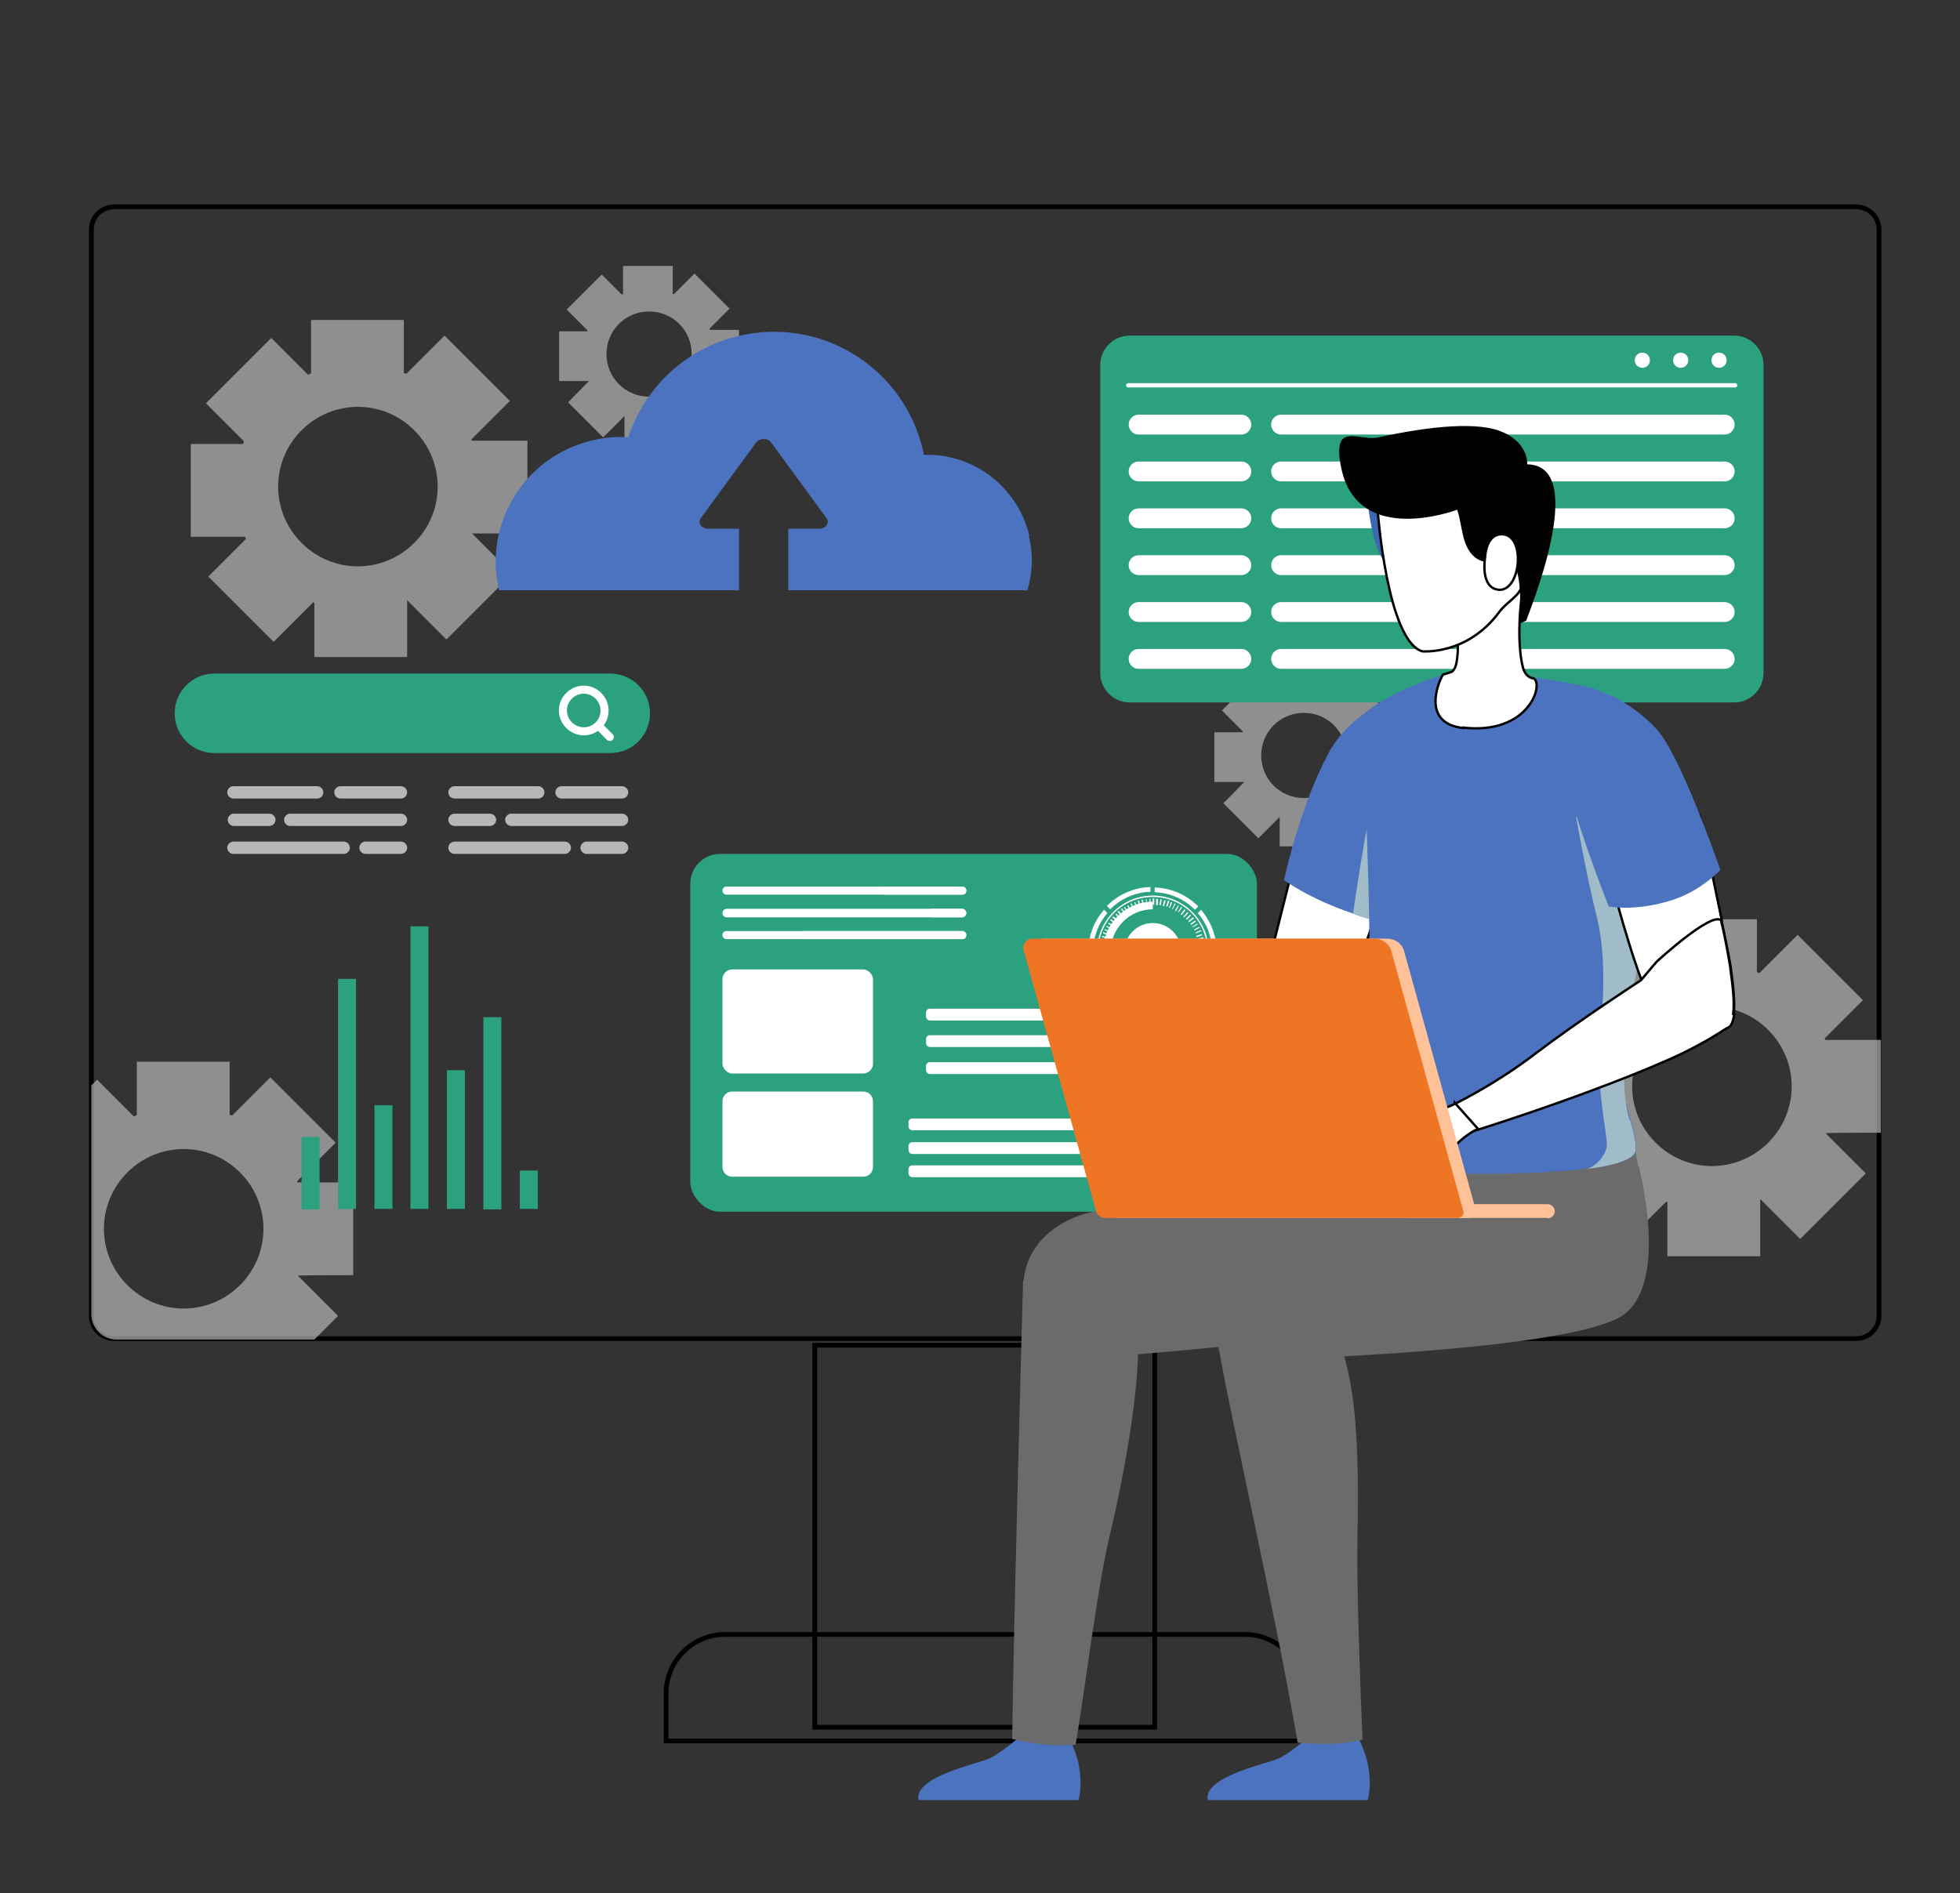 <?xml version="1.0" encoding="UTF-8"?>
<svg xmlns="http://www.w3.org/2000/svg" version="1.1" viewBox="0 0 414 400">
  <rect x="0" y="0" width="414" height="400" fill="#333333" stroke="none"/>
  <defs>
    <style>
      .cls-1 {
        fill: #ffc197;
      }

      .cls-2, .cls-3, .cls-4, .cls-5 {
        fill: none;
      }

      .cls-2, .cls-3, .cls-4, .cls-5, .cls-6 {
        stroke-miterlimit: 10;
      }

      .cls-2, .cls-6 {
        stroke: #000;
      }

      .cls-7 {
        fill: #4c73c0;
      }

      .cls-8, .cls-6, .cls-9 {
        fill: #fff;
      }

      .cls-3 {
        stroke-width: .9px;
      }

      .cls-3, .cls-4 {
        stroke-linecap: round;
      }

      .cls-3, .cls-4, .cls-5 {
        stroke: #fff;
      }

      .cls-4, .cls-5 {
        stroke-width: 1.7px;
      }

      .cls-10 {
        mix-blend-mode: screen;
        opacity: .7;
      }

      .cls-11, .cls-9 {
        isolation: isolate;
      }

      .cls-6 {
        stroke-width: .5px;
      }

      .cls-12 {
        fill: #2ba17f;
      }

      .cls-13 {
        fill: #3e67b1;
      }

      .cls-14 {
        fill: #ee7524;
      }

      .cls-15 {
        fill: #6b6b6b;
      }

      .cls-16 {
        fill: #9fbcc8;
      }

      .cls-17 {
        fill: #b7b7b7;
      }

      .cls-18 {
        fill: #e69290;
      }

      .cls-9 {
        mix-blend-mode: soft-light;
      }
    </style>
  </defs>
  <!-- Generator: Adobe Illustrator 28.7.1, SVG Export Plug-In . SVG Version: 1.2.0 Build 142)  -->
  <g class="cls-11">
    <g id="Layer_1">
      <rect class="cls-2" x="172.1" y="284.2" width="71.8" height="80.7"/>
      <path class="cls-2" d="M153.1,345.3h109.9c6.8,0,12.4,5.6,12.4,12.4v10.1h-134.7v-10.1c0-6.8,5.6-12.4,12.4-12.4h0Z"/>
      <path class="cls-2" d="M396.9,48.5v229.5c0,2.7-2.2,4.8-4.8,4.8H24.1c-2.7,0-4.8-2.2-4.8-4.8V48.5c0-2.7,2.2-4.8,4.8-4.8h368c2.7,0,4.8,2.2,4.8,4.8Z"/>
      <g>
        <g class="cls-10">
          <path class="cls-17" d="M94.4,135l13.8-13.8-8.5-8.5h0c0,0,11.7,0,11.7,0v-19.6h-11.8c0,0,0-.2,0-.3l8.1-8.1-13.8-13.8-8.1,8.1c0,0-.3-.2-.5-.2v-11.2h-19.6v11.3c-.2,0-.4.2-.6.3l-7.8-7.8-13.8,13.8,8,8c0,.2,0,.4-.2.6h-11v19.6h11.5c0,0,0,.3.2.4l-8,8,13.8,13.8,8.3-8.3h.3v11.5h19.6v-12h0l8.3,8.3h0ZM63.7,114.7c-6.6-6.6-6.6-17.2,0-23.8s17.2-6.6,23.8,0c6.6,6.6,6.6,17.2,0,23.8-6.6,6.6-17.2,6.6-23.8,0Z"/>
          <path class="cls-17" d="M132,94h10.5v-6.4h0l4.4,4.4,7.4-7.4-4.4-4.4h0c0,0,6.2,0,6.2,0v-10.5h-6.2v-.3l4.2-4.2-7.4-7.4-4.3,4.3c-.1,0-.2,0-.3,0v-5.9h-10.5v6c-.1,0-.2,0-.3,0l-4.2-4.2-7.4,7.4,4.4,4.4v.2h-6v10.5h6.3c0,0-4.4,4.5-4.4,4.5l7.4,7.4,4.5-4.5h0v6.3h.1ZM128.1,74.8c0-5,4-9,9-9s9,4,9,9-4,9-9,9-9-4-9-9Z"/>
        </g>
        <g class="cls-10">
          <path class="cls-17" d="M380.3,261.7l13.8-13.8-8.5-8.5h0c0-.1,11.7-.1,11.7-.1v-19.6h-11.8c0-.1,0-.2-.1-.3l8.1-8.1-13.8-13.8-8.1,8.1c-.1,0-.3-.2-.5-.2v-11.2h-19.6v11.3c-.2,0-.4.2-.6.3l-7.8-7.8-13.8,13.8,8,8c0,.2-.1.4-.2.6h-11v19.6h11.5c0,.1.1.3.2.4l-8,8,13.8,13.8,8.3-8.3h.3v11.5h19.6v-12h.1l8.3,8.3h.1ZM349.7,241.4c-6.6-6.6-6.6-17.2,0-23.8s17.2-6.6,23.8,0,6.6,17.2,0,23.8c-6.6,6.6-17.2,6.6-23.8,0Z"/>
          <path class="cls-17" d="M270.4,178.8h10.5v-6.4h0l4.4,4.4,7.4-7.4-4.4-4.4h0c0-.1,6.2-.1,6.2-.1v-10.5h-6.2v-.3l4.2-4.2-7.4-7.4-4.3,4.3c-.1,0-.2,0-.3-.1v-5.9h-10.5v6c-.1,0-.2.1-.3.1l-4.2-4.2-7.4,7.4,4.4,4.4v.2h-6v10.5h6.3c0,.1-4.4,4.5-4.4,4.5l7.4,7.4,4.5-4.5h0v6.3h0ZM266.4,159.6c0-5,4-9,9-9s9,4,9,9-4,9-9,9-9-4-9-9Z"/>
          <path class="cls-17" d="M62.8,249.5l8.1-8.1-13.8-13.8-8.1,8.1c0,0-.3-.2-.5-.2v-11.2h-19.6v11.3c-.2,0-.4.2-.6.3l-7.8-7.8-1.2,1.2v48.4c0,2.9,2.4,5.3,5.3,5.3h41.8l5-5-8.5-8.5h0c0-.1,11.7-.1,11.7-.1v-19.6h-11.8c0-.1,0-.2,0-.3h.1ZM50.7,271.5c-6.6,6.6-17.2,6.6-23.8,0-6.6-6.6-6.6-17.2,0-23.8s17.2-6.6,23.8,0,6.6,17.2,0,23.8Z"/>
        </g>
      </g>
      <path class="cls-12" d="M238.6,70.9h127.7c3.4,0,6.2,2.8,6.2,6.2v65.1c0,3.4-2.8,6.2-6.2,6.2h-127.7c-3.4,0-6.2-2.8-6.2-6.2v-65.1c0-3.4,2.8-6.2,6.2-6.2h0Z"/>
      <line class="cls-3" x1="238.3" y1="81.4" x2="366.5" y2="81.4"/>
      <path class="cls-8" d="M364.7,76.1c0,.9-.7,1.6-1.6,1.6s-1.6-.7-1.6-1.6.7-1.6,1.6-1.6,1.6.7,1.6,1.6Z"/>
      <path class="cls-8" d="M356.6,76.1c0,.9-.7,1.6-1.6,1.6s-1.6-.7-1.6-1.6.7-1.6,1.6-1.6,1.6.7,1.6,1.6Z"/>
      <path class="cls-8" d="M348.5,76.1c0,.9-.7,1.6-1.6,1.6s-1.6-.7-1.6-1.6.7-1.6,1.6-1.6,1.6.7,1.6,1.6Z"/>
      <g>
        <g>
          <path class="cls-8" d="M262.2,91.8h-21.7c-1.2,0-2.1-1-2.1-2.1h0c0-1.2,1-2.1,2.1-2.1h21.7c1.2,0,2.1,1,2.1,2.1h0c0,1.2-1,2.1-2.1,2.1Z"/>
          <path class="cls-8" d="M262.2,101.7h-21.7c-1.2,0-2.1-1-2.1-2.1h0c0-1.2,1-2.1,2.1-2.1h21.7c1.2,0,2.1,1,2.1,2.1h0c0,1.2-1,2.1-2.1,2.1Z"/>
          <path class="cls-8" d="M262.2,111.6h-21.7c-1.2,0-2.1-1-2.1-2.1h0c0-1.2,1-2.1,2.1-2.1h21.7c1.2,0,2.1,1,2.1,2.1h0c0,1.2-1,2.1-2.1,2.1Z"/>
          <path class="cls-8" d="M262.2,121.5h-21.7c-1.2,0-2.1-1-2.1-2.1h0c0-1.2,1-2.1,2.1-2.1h21.7c1.2,0,2.1,1,2.1,2.1h0c0,1.2-1,2.1-2.1,2.1Z"/>
          <path class="cls-8" d="M262.2,131.4h-21.7c-1.2,0-2.1-1-2.1-2.1h0c0-1.2,1-2.1,2.1-2.1h21.7c1.2,0,2.1,1,2.1,2.1h0c0,1.2-1,2.1-2.1,2.1Z"/>
          <path class="cls-8" d="M262.2,141.3h-21.7c-1.2,0-2.1-1-2.1-2.1h0c0-1.2,1-2.1,2.1-2.1h21.7c1.2,0,2.1,1,2.1,2.1h0c0,1.2-1,2.1-2.1,2.1Z"/>
        </g>
        <g>
          <path class="cls-8" d="M364.3,91.8h-93.7c-1.2,0-2.1-1-2.1-2.1h0c0-1.2,1-2.1,2.1-2.1h93.7c1.2,0,2.1,1,2.1,2.1h0c0,1.2-1,2.1-2.1,2.1h0Z"/>
          <path class="cls-8" d="M364.3,101.7h-93.7c-1.2,0-2.1-1-2.1-2.1h0c0-1.2,1-2.1,2.1-2.1h93.7c1.2,0,2.1,1,2.1,2.1h0c0,1.2-1,2.1-2.1,2.1h0Z"/>
          <path class="cls-8" d="M364.3,111.6h-93.7c-1.2,0-2.1-1-2.1-2.1h0c0-1.2,1-2.1,2.1-2.1h93.7c1.2,0,2.1,1,2.1,2.1h0c0,1.2-1,2.1-2.1,2.1h0Z"/>
          <path class="cls-8" d="M364.3,121.5h-93.7c-1.2,0-2.1-1-2.1-2.1h0c0-1.2,1-2.1,2.1-2.1h93.7c1.2,0,2.1,1,2.1,2.1h0c0,1.2-1,2.1-2.1,2.1h0Z"/>
          <path class="cls-8" d="M364.3,131.4h-93.7c-1.2,0-2.1-1-2.1-2.1h0c0-1.2,1-2.1,2.1-2.1h93.7c1.2,0,2.1,1,2.1,2.1h0c0,1.2-1,2.1-2.1,2.1h0Z"/>
          <path class="cls-8" d="M364.3,141.3h-93.7c-1.2,0-2.1-1-2.1-2.1h0c0-1.2,1-2.1,2.1-2.1h93.7c1.2,0,2.1,1,2.1,2.1h0c0,1.2-1,2.1-2.1,2.1h0Z"/>
        </g>
      </g>
      <path class="cls-7" d="M217.4,113.1c-2.5-10.4-12-17.4-22.3-17,0-.4-.1-.8-.2-1.2-4.2-17.4-21.6-28.1-39-23.9-11.3,2.7-19.8,11.1-23.2,21.4-2.5-.2-5.2,0-7.8.7-14.1,3.4-22.8,17.5-19.5,31.6h50.7v-13h-6.5c-1.4,0-2.3-1.2-1.6-2.2l11.7-16c.7-1,2.5-1,3.2,0l11.7,16c.7,1-.2,2.2-1.6,2.2h-6.5v13h50.5c1.1-3.6,1.3-7.6.3-11.5h.1Z"/>
      <path class="cls-12" d="M128.9,159.1H45.3c-4.6,0-8.4-3.7-8.4-8.4h0c0-4.6,3.7-8.4,8.4-8.4h83.6c4.6,0,8.4,3.7,8.4,8.4h0c0,4.6-3.7,8.4-8.4,8.4Z"/>
      <g>
        <path class="cls-5" d="M127.7,150.1c0,2.5-2,4.4-4.4,4.4s-4.4-2-4.4-4.4,2-4.4,4.4-4.4,4.4,2,4.4,4.4Z"/>
        <line class="cls-4" x1="126.4" y1="153.3" x2="128.8" y2="155.7"/>
      </g>
      <g>
        <path class="cls-17" d="M113.7,168.7h-17.7c-.7,0-1.3-.6-1.3-1.3h0c0-.7.6-1.3,1.3-1.3h17.7c.7,0,1.3.6,1.3,1.3h0c0,.7-.6,1.3-1.3,1.3Z"/>
        <path class="cls-17" d="M131.4,168.7h-12.8c-.7,0-1.3-.6-1.3-1.3h0c0-.7.6-1.3,1.3-1.3h12.8c.7,0,1.3.6,1.3,1.3h0c0,.7-.6,1.3-1.3,1.3Z"/>
        <path class="cls-17" d="M103.5,174.5h-7.5c-.7,0-1.3-.6-1.3-1.3h0c0-.7.6-1.3,1.3-1.3h7.5c.7,0,1.3.6,1.3,1.3h0c0,.7-.6,1.3-1.3,1.3Z"/>
        <path class="cls-17" d="M131.4,174.5h-23.4c-.7,0-1.3-.6-1.3-1.3h0c0-.7.6-1.3,1.3-1.3h23.4c.7,0,1.3.6,1.3,1.3h0c0,.7-.6,1.3-1.3,1.3Z"/>
        <path class="cls-17" d="M119.3,180.4h-23.3c-.7,0-1.3-.6-1.3-1.3h0c0-.7.6-1.3,1.3-1.3h23.3c.7,0,1.3.6,1.3,1.3h0c0,.7-.6,1.3-1.3,1.3Z"/>
        <path class="cls-17" d="M131.4,180.4h-7.5c-.7,0-1.3-.6-1.3-1.3h0c0-.7.6-1.3,1.3-1.3h7.5c.7,0,1.3.6,1.3,1.3h0c0,.7-.6,1.3-1.3,1.3Z"/>
      </g>
      <g>
        <path class="cls-17" d="M67,168.7h-17.7c-.7,0-1.3-.6-1.3-1.3h0c0-.7.6-1.3,1.3-1.3h17.7c.7,0,1.3.6,1.3,1.3h0c0,.7-.6,1.3-1.3,1.3Z"/>
        <path class="cls-17" d="M84.7,168.7h-12.8c-.7,0-1.3-.6-1.3-1.3h0c0-.7.6-1.3,1.3-1.3h12.8c.7,0,1.3.6,1.3,1.3h0c0,.7-.6,1.3-1.3,1.3Z"/>
        <path class="cls-17" d="M56.9,174.5h-7.5c-.7,0-1.3-.6-1.3-1.3h0c0-.7.6-1.3,1.3-1.3h7.5c.7,0,1.3.6,1.3,1.3h0c0,.7-.6,1.3-1.3,1.3Z"/>
        <path class="cls-17" d="M84.7,174.5h-23.4c-.7,0-1.3-.6-1.3-1.3h0c0-.7.6-1.3,1.3-1.3h23.4c.7,0,1.3.6,1.3,1.3h0c0,.7-.6,1.3-1.3,1.3Z"/>
        <path class="cls-17" d="M72.6,180.4h-23.3c-.7,0-1.3-.6-1.3-1.3h0c0-.7.6-1.3,1.3-1.3h23.3c.7,0,1.3.6,1.3,1.3h0c0,.7-.6,1.3-1.3,1.3Z"/>
        <path class="cls-17" d="M84.7,180.4h-7.5c-.7,0-1.3-.6-1.3-1.3h0c0-.7.6-1.3,1.3-1.3h7.5c.7,0,1.3.6,1.3,1.3h0c0,.7-.6,1.3-1.3,1.3Z"/>
      </g>
      <g>
        <rect class="cls-12" x="71.4" y="206.8" width="3.8" height="48.6"/>
        <rect class="cls-12" x="79.1" y="233.5" width="3.8" height="21.9"/>
        <rect class="cls-12" x="63.7" y="240.2" width="3.8" height="15.3"/>
        <rect class="cls-12" x="86.7" y="195.7" width="3.8" height="59.7"/>
        <rect class="cls-12" x="94.4" y="226.1" width="3.8" height="29.3"/>
        <rect class="cls-12" x="102.1" y="214.9" width="3.8" height="40.6"/>
        <rect class="cls-12" x="109.8" y="247.3" width="3.8" height="8.1"/>
      </g>
      <rect class="cls-12" x="145.8" y="180.4" width="119.7" height="75.6" rx="6.3" ry="6.3"/>
      <g>
        <rect class="cls-9" x="191.9" y="246.2" width="63.3" height="2.5" rx=".8" ry=".8"/>
        <rect class="cls-9" x="191.9" y="241.3" width="63.3" height="2.5" rx=".8" ry=".8"/>
        <rect class="cls-9" x="191.9" y="236.3" width="63.3" height="2.5" rx=".8" ry=".8"/>
        <rect class="cls-9" x="238" y="231.5" width="17.2" height="2.5" rx=".8" ry=".8"/>
        <rect class="cls-9" x="238" y="226.6" width="17.2" height="2.5" rx=".8" ry=".8"/>
      </g>
      <g>
        <path class="cls-8" d="M231.7,201c0-6.5,5.3-11.8,11.8-11.8s11.8,5.3,11.8,11.8-5.3,11.8-11.8,11.8-11.8-5.3-11.8-11.8ZM232,201c0,6.3,5.1,11.5,11.5,11.5s11.5-5.1,11.5-11.5-5.1-11.5-11.5-11.5-11.5,5.1-11.5,11.5Z"/>
        <path class="cls-8" d="M243.5,190.5v1.6c-4.9,0-8.9,4-8.9,8.9h-1.6c0-5.8,4.7-10.5,10.5-10.5Z"/>
        <path class="cls-8" d="M243.6,210.8h.2v1.3h-.2v-1.3ZM242.8,212v-1.3h.3v1.3h-.3ZM244.3,210.8h.2v1.3h-.1v-1.3h0ZM242,212l.2-1.2h.2v1.3h-.4ZM245,210.7h.2l.2,1.2h-.3l-.2-1.2h.1ZM241.2,211.8l.3-1.2h.2l-.2,1.2h-.3ZM245.7,210.6h.2l.3,1.2h-.3l-.3-1.2h.1ZM240.4,211.6l.3-1.2h.2l-.3,1.2h-.3.1ZM246.4,210.4h.2l.4,1.2h-.3l-.4-1.2h.1ZM239.7,211.4l.4-1.2h.2l-.4,1.2h-.3.1ZM247.1,210.1h.2l.5,1.2s-.2,0-.2.1l-.5-1.2h0ZM238.9,211.1l.5-1.1h.2l-.5,1.2s-.2,0-.2-.1h0ZM247.7,209.9s.1,0,.2-.1l.6,1.1s-.2,0-.2.1l-.5-1.1h-.1ZM238.2,210.7l.6-1.1s.1,0,.2.1l-.6,1.1s-.2,0-.2-.1ZM248.3,209.5s.1,0,.2-.1l.6,1.1s-.2,0-.2.1l-.6-1.1ZM237.5,210.3l.7-1.1s.1,0,.2.1l-.7,1.1s-.2,0-.2-.1ZM248.9,209.2s.1,0,.2-.1l.7,1-.2.2-.7-1h0ZM236.8,209.9l.8-1s.1,0,.2.1l-.7,1-.2-.2h-.1ZM249.5,208.7s.1,0,.2-.1l.8,1-.2.2-.8-1h0ZM236.2,209.4l.8-1,.2.2-.8,1-.2-.2ZM250.1,208.3l.2-.2.9.9-.2.2-.8-.9h0ZM235.6,208.8l.9-.9.2.2-.9.9-.2-.2ZM250.6,207.8l.2-.2.9.9-.2.2-.9-.9ZM235.1,208.2l.9-.8.2.2-.9.8-.2-.2ZM251,207.3s.1-.1.1-.2l1,.8-.2.2-1-.8h0ZM234.6,207.6l1-.8s0,.1.1.2l-1,.8-.2-.2h0ZM251.5,206.7s0-.1.1-.2l1,.7-.2.2-1-.7h0ZM234.1,207l1.1-.7s0,.1.1.2l-1,.7s0-.1-.1-.2h-.1ZM251.9,206.1s0-.1.1-.2l1.1.6s0,.2-.1.2l-1.1-.7h0ZM233.7,206.3l1.1-.6s0,.1.1.2l-1.1.6s0-.2-.1-.2ZM252.2,205.5s0-.1.1-.2l1.1.6s0,.2-.1.2l-1.1-.6ZM233.4,205.6l1.1-.5v.2l-1.1.6s0-.2-.1-.2h.1ZM252.5,204.8v-.2l1.2.5s0,.2-.1.2l-1.2-.5h.1ZM233.1,204.8l1.2-.4v.2l-1.2.5v-.3ZM252.8,204.2v-.2l1.2.4v.3l-1.2-.4h0ZM232.8,204.1l1.2-.4v.2l-1.2.4v-.3h0ZM253,203.5v-.2l1.2.3v.3l-1.2-.3h0ZM232.6,203.3l1.2-.3v.2l-1.2.3v-.3h0ZM253.1,202.8v-.2l1.2.2v.3l-1.2-.2h0ZM232.5,202.5l1.2-.2v.2l-1.2.2v-.3h0ZM253.2,202.1v-.2h1.3v.4h-1.3v-.2ZM232.4,201.7h1.3v.2h-1.3v-.2ZM253.3,201.4v-.2h1.3v.3h-1.3ZM232.4,201h1.3v.2h-1.3v-.2ZM253.3,200.4h1.3v.2h-1.3v-.2ZM232.4,200.4v-.3h1.3v.3h-1.3ZM253.2,199.7l1.2-.2v.3h-1.3c0-.1.1-.1.1-.1ZM232.5,199.6v-.3l1.2.2v.2l-1.2-.2h0ZM253.1,199l1.2-.2v.3l-1.2.2v-.2h0ZM232.6,198.8v-.3l1.2.3v.2l-1.2-.2ZM253,198.3l1.2-.3v.3l-1.2.3v-.2h0ZM232.8,198v-.3l1.2.4v.2l-1.2-.3h0ZM252.7,197.7l1.2-.4v.3l-1.2.4v-.2h0ZM233,197.2v-.3l1.2.5v.2l-1.2-.4ZM252.5,197l1.2-.5s0,.2.1.2l-1.2.5v-.2h-.1ZM233.3,196.5s0-.2.1-.2l1.1.5v.2l-1.2-.5h0ZM252.2,196.4l1.1-.6s0,.2.1.2l-1.1.6s0-.1-.1-.2ZM233.7,195.8s0-.2.1-.2l1.1.6s0,.1-.1.2l-1.1-.6ZM251.8,195.8l1.1-.7s0,.2.1.2l-1.1.6s0-.1-.1-.2h0ZM234.1,195.1s0-.1.1-.2l1,.7s0,.1-.1.2l-1.1-.7h.1ZM251.4,195.2l1-.7.2.2-1,.7s0-.1-.1-.2h0ZM234.5,194.4l.2-.2,1,.8s0,.1-.1.2l-1-.7h0ZM251,194.6l1-.8.2.2-1,.8-.2-.2ZM235,193.8l.2-.2.9.8-.2.2-1-.8h.1ZM250.5,194.1l.9-.9.2.2-.9.9-.2-.2ZM235.6,193.2l.2-.2.9.9-.2.2-.9-.9ZM250,193.6l.8-.9.2.2-.9.9-.2-.2h0ZM236.1,192.6l.2-.2.8,1-.2.2-.8-.9h0ZM249.4,193.1l.8-1,.2.2-.8,1s-.1,0-.2-.1h0ZM236.8,192.1l.2-.2.7,1s-.1,0-.2.1l-.8-1h.1ZM248.8,192.7l.7-1.1s.1,0,.2.1l-.7,1s-.1,0-.2-.1h0ZM237.4,191.7s.1,0,.2-.1l.7,1.1s-.1,0-.2.1l-.7-1.1ZM248.2,192.4l.6-1.1s.2,0,.2.1l-.6,1.1s-.1,0-.2-.1ZM238.1,191.3s.2,0,.2-.1l.6,1.1s-.1,0-.2.1l-.6-1.1ZM247.6,192l.5-1.1s.2,0,.2.1l-.6,1.1s-.1,0-.2-.1h.1ZM238.8,190.9s.2,0,.2-.1l.5,1.2h-.2l-.5-1.1h0ZM246.9,191.8l.4-1.2h.3l-.5,1.2h-.2ZM239.6,190.6h.2l.4,1.2h-.2l-.4-1.2ZM246.3,191.5l.4-1.2h.3l-.4,1.2h-.3ZM240.3,190.3h.3l.3,1.2h-.2l-.4-1.2h0ZM245.6,191.4l.3-1.2h.3l-.3,1.2h-.3ZM241.1,190.1h.3l.2,1.2h-.2l-.3-1.2ZM244.9,191.2l.2-1.2h.3l-.2,1.2h-.3ZM241.9,190h.3v1.2h0l-.2-1.2h-.1ZM244.2,191.2v-1.3h.4v1.3h-.4ZM242.7,189.9h.3v1.3h-.2v-1.3h-.1ZM243.5,191.1v-1.3h.3v1.3h-.3Z"/>
        <g>
          <path class="cls-8" d="M231,202.2c.3,3,1.7,5.7,3.7,7.7l-.7.7c-2.2-2.2-3.7-5.1-4-8.4h1Z"/>
          <path class="cls-8" d="M255.9,202.2h1c-.3,3.3-1.8,6.2-4,8.4l-.7-.7c2-2,3.4-4.7,3.7-7.7Z"/>
          <path class="cls-8" d="M233.9,192.9c-1.9,2.2-3,5-3,8.1s0,.2,0,.3h-1v-.3c0-3.4,1.2-6.4,3.3-8.8l.7.7Z"/>
          <path class="cls-8" d="M243.9,213.5c2.9-.1,5.6-1.2,7.6-3l.7.7c-2.3,1.9-5.2,3.2-8.4,3.3v-1h0Z"/>
          <path class="cls-8" d="M252.4,192.2c-2.2-2.2-5.2-3.6-8.5-3.7v-1c3.6.1,6.8,1.6,9.2,4l-.7.7Z"/>
          <path class="cls-8" d="M256,201.3v-.3c0-3.1-1.1-5.9-3-8.1l.7-.7c2,2.4,3.3,5.5,3.3,8.8s0,.2,0,.3h-1Z"/>
          <path class="cls-8" d="M243,188.4c-3.3.1-6.3,1.5-8.5,3.7l-.7-.7c2.4-2.4,5.6-3.9,9.2-4v1Z"/>
          <path class="cls-8" d="M235.4,210.5c2.1,1.8,4.7,2.9,7.6,3v1c-3.2-.1-6.1-1.3-8.4-3.3l.7-.7h0Z"/>
        </g>
        <path class="cls-8" d="M237.5,201c0,3.3,2.7,6,6,6s6-2.7,6-6-2.7-6-6-6-6,2.7-6,6Z"/>
      </g>
      <rect class="cls-8" x="152.6" y="204.8" width="31.8" height="22" rx="2.1" ry="2.1"/>
      <path class="cls-8" d="M154.7,230.6h27.6c1.2,0,2.1.9,2.1,2.1v13.8c0,1.2-.9,2.1-2.1,2.1h-27.6c-1.2,0-2.1-.9-2.1-2.1v-13.8c0-1.2.9-2.1,2.1-2.1Z"/>
      <rect class="cls-8" x="186" y="187.3" width="18.1" height="1.7" rx=".8" ry=".8"/>
      <g>
        <path class="cls-9" d="M203.2,193.8h-49.7c-.5,0-.9-.4-.9-.9h0c0-.5.4-.9.9-.9h49.7c.5,0,.9.4.9.9h0c0,.5-.4.9-.9.9Z"/>
        <path class="cls-8" d="M203.2,193.8h-6.5c-.5,0-.9-.4-.9-.9h0c0-.5.4-.9.9-.9h6.5c.5,0,.9.4.9.9h0c0,.5-.4.9-.9.9Z"/>
      </g>
      <g>
        <rect class="cls-9" x="152.6" y="196.7" width="51.5" height="1.7" rx=".8" ry=".8"/>
        <rect class="cls-8" x="168.8" y="196.7" width="35.3" height="1.7" rx=".8" ry=".8"/>
      </g>
      <g>
        <rect class="cls-9" x="195.6" y="224.4" width="30" height="2.5" rx=".8" ry=".8"/>
        <rect class="cls-9" x="195.6" y="218.7" width="30" height="2.5" rx=".8" ry=".8"/>
        <rect class="cls-9" x="195.6" y="213.1" width="30" height="2.5" rx=".8" ry=".8"/>
      </g>
      <path class="cls-7" d="M255.2,380.3h33.7s1.9-6-2.2-13.5c0,0-2.7,2.2-10.9.7,0,0-3.4,2.9-5.7,4-2.4,1.1-15.9,3.8-15,8.7h.1Z"/>
      <path class="cls-15" d="M257.5,285.2c2.2,13,12.2,57,16.6,83,7.9.7,11.7-.2,13.7-.7-.4-9.1-1.2-30.7-1.1-40.2.2-16.1.9-37.3-6.2-48.9l-23.8,1.9c.1,1.3.3,2.3.4,3,.1.7.2,1.3.4,2h0Z"/>
      <path class="cls-7" d="M194.1,380.3h33.7s1.9-6-2.2-13.5c0,0-2.7,2.2-10.9.7,0,0-3.4,2.9-5.7,4-2.4,1.1-15.9,3.8-15,8.7h0Z"/>
      <path class="cls-15" d="M213.9,367.4c6.4,1.6,11.1,1.4,13.3,1.2,1.8-10.4,4.6-33.4,7.2-44.2,4-16.7,7.8-39.8,5.1-48l-23.4-5.9c0,.7-2,71.2-2.3,96.9h0Z"/>
      <path class="cls-15" d="M307,246.5h0c-.5-4.6-1-8-1-8l-26.1,6.4-22.2,5.1c-8.2,1.8-18.2,4-26.9,6-9.8,2.2-16.4,9.7-14.2,19.6l2.5,11.9c13.8-.2,78.4-6.4,84-9.2,6.3-3.2,8.1-14.3,4.1-31.8h-.2Z"/>
      <path class="cls-15" d="M346,246.5h0c-.5-4.6-2.7-9.6-2.7-9.6l-24.4,8-22.2,5.1c-8.2,1.8-18.2,4-26.9,6-9.8,2.2-16.4,9.7-14.2,19.6l2.5,11.9c13.8-.2,71.3-2.2,84-9.2,6.1-3.4,8.1-14.3,4.1-31.8h-.2Z"/>
      <path class="cls-18" d="M272.8,209.1s11.6-5.2,14.8,0c1.7,2.9.5,8.2-3.4,10.5-4,2.2-26.3,11.7-47.5,17,0,0-.9-2.9-2.4-6,0,0,9.5-3.9,18.9-10.5s19.5-10.9,19.5-10.9h.1Z"/>
      <path class="cls-6" d="M275.7,172.8l-10,39.7s1,10,11.2,5.1c10.1-4.9,16.9-36.6,16.9-36.6l-18.1-8.3h0Z"/>
      <path class="cls-7" d="M292.6,195.1c-1.2-.3-2.4-.6-3.5-1-1.2-.3-2.3-.7-3.3-1.1-9.5-3.2-14.6-7.1-14.6-7.1,3-12.9,6.6-21.6,9.7-27.3,0-.1.2-.3.2-.4s.2-.3.3-.4c1.7-2.8,4.2-5.2,6.9-7.2.3-.2.6-.4.8-.6l1.2,20.7.2,2.1,2.1,22.2h0Z"/>
      <path class="cls-16" d="M292.6,195.1c-1.2-.3-2.4-.6-3.5-1-1.2-.3-2.3-.7-3.3-1.1,2-14,3.8-22.8,3.8-22.8l1,2.6,2.1,22.2h-.1Z"/>
      <path class="cls-7" d="M351.3,159.2c-.2,6.1-1.3,16-2.3,25.9-.3,3.1-.6,6.3-.8,9.3-.2,1.9-3,12-3.1,13.8-.5,8.7-4.8,15.1-.7,28.3,1,3.2,1.2,4.8,1.2,6.1s-1.2,1.9-1.6,2.1c-1.7,1-5,1.7-9,2.2h0c-7.9,1-18.6,1.1-25,1.1s-21.6-1.4-23.3-3.6c-1.5-2-.1-4.9.6-8.9,3.2-18.1,2.1-27.5,1.9-40.5v-1c-.3-20.1-1.7-37.4-.7-43.6.3-.2.6-.4.8-.6,1.4-.9,2.7-1.8,4-2.5.1,0,.3-.1.4-.2.4-.2.8-.4,1.2-.7.1,0,.3-.2.5-.2,2.9-1.4,7.2-3,9.7-3.8.3,0,.6-.2.8-.3,2.3-.1,4.8-.2,7.5,0,2.3,0,5.9.4,9.9.9h0c4.4.6,9.2,1.4,13.1,2.4h0c.7.2,5.4,2,10.3,7.2,1.6,1.7,3.3,3.8,4.8,6.4l-.2.2Z"/>
      <path class="cls-16" d="M344.3,236.6c1,3.2,1.2,4.8,1.2,6.1s-1.2,1.9-1.6,2.1c-1.7,1-5,1.7-9,2.2,1.7-.2,4.5-2.8,4.5-5.2s-2.2-12.9-1.6-20.1c.6-7.2,1.8-18.7-.5-27.9s-4.4-21.3-4.4-21.3l12.6,7.6s1.6,2.3,3.4,5c-.3,3.1-.6,6.3-.8,9.3-.2,1.9-7.9,29-3.9,42.2h0Z"/>
      <path class="cls-13" d="M288.9,106s1.1,13.2,5.5,14.1,3.3-4.7,3.3-4.7l-.6-6.3-8.2-3.1h0Z"/>
      <path class="cls-6" d="M309,153.8c-8.6-1-5.4-9.3-4.2-11.3.3,0,1.8-.6,1.9-.6h0c.3-.2.5-.6.7-1,.8-2.2.5-6.6.4-6.9h0v-.8c.1-.5.3-1,.4-1.5l4.5-3.5,9.5-7.5s-2.5,12.5-.5,20.4c.2.6.5,1.4,1.3,1.9h0c.3.2.6.3.9.3,2.3,1.1-.9,12.1-15,10.4h.1Z"/>
      <path class="cls-6" d="M291,107.9s2,27.4,9.4,29.7c0,0,9.4.9,16.2-8.2,1.9-2.6,4.4-3.2,5.2-6.4,1.3-5.1,3.1-14.6.8-20.3-3.3-8.1-31.2-14.6-31.6,5.2Z"/>
      <path d="M322.6,98.1c-.1-5-5.2-6.8-5.2-6.8-5-2.3-15.4-1.3-26.2,1.1-2.5.6-5.7-1-7.4.2-2.1,1.5,0,8.2,0,8.2,4.1,12.5,19.4,8.5,24,6.9,1.1,3.2.9,7.7,3.7,10,1.5,1.3,4.2,1.4,7,.9.3.6,1.6,1.2,1.9,2.1.9,2.9.7,7.5.7,11l1.3-.6c.2-1,13.5-32.6.3-33h0Z"/>
      <path class="cls-6" d="M315.7,124.4c5.3,2,6.9-10.9,1.9-11.5-3.8-.4-3.9,4.8-3.9,4.8,0,0-1,5.5,2,6.7Z"/>
      <path class="cls-6" d="M366.3,214.3h0c-2.3,2.7-11.1,4.6-15.3.9-1.3-1.2-2.8-4.3-4.3-8.2-3.7-9.9-7.3-24.6-7.3-24.6l19.6-10s2.5,11.3,4.7,22.1v.3c.7,3.4,1.4,6.8,1.9,9.7v.2c.5,3.5.9,7.1.6,9.5h0Z"/>
      <path class="cls-7" d="M332,168.7c1.9,7.9,7.8,22.8,7.8,22.8,4.2.7,9.8,0,14.4-1.7,5.3-1.9,9.2-6,9.2-6,0,0-3.9-11.1-7.5-19.1-3.2-7.2-5.1-9.8-6.5-11.2-2.1-2.2-5.4-4.7-7.8-5.8l-9.7,21h.1Z"/>
      <path class="cls-7" d="M356.8,173.9l-11.5-5-9.1-23.4s1.7.5,3.9,1.4h0s.1,0,.3.1h.2c2,.9,9.5,5.4,14.8,21.6,0,.1,0,.3.1.4.6,1.9,1,3.4,1.2,4.2v.7Z"/>
      <g>
        <path class="cls-6" d="M366.3,214.3h0c-.2,1.5-.6,2.5-1.3,2.8-.1,0-1.7,1-1.8,1.1-2.4,1.5-6.7,4-12.2,6.3-13.1,5.7-32.2,12.2-42.5,15.3,0,0-1-2.9-2.6-5.9,0,0,9.3-4.3,18.4-11.3,9.2-7,22.3-15.5,22.3-15.5l3.3-3.9s11.8-10.9,13.7-8.7v.3c.3,1.1,1.2,5.3,1.9,9.7v.2c.5,3.5.9,7.1.6,9.5h.2Z"/>
        <path class="cls-6" d="M307.3,233.2s-2.3,1.4-4.7.9c-1.3-.3-1.8-.8-2.8-1s-3.5-.5-4.8-1.1-1.8-.7-1.7.6c0,1.3,2.5,2.4,3.2,2.7.7.4,1.5,1.5,1.6,1.6s-4.2,2.4-5.3,1.9c0,0-.3,1-.1,1.6.2.6,1.1.8,1.1,1.1s-.2.9,0,1.3c.2.5,1,.5,1.3,1.2s0,.8.2,1.5c.2.8,1.2.9,1.4,1.3s0,.9.5,1.1c.4.3,4.3-1,5.7-1.6,1.4-.6,5.1-6,9.3-7.8l-4.9-5.5v.2Z"/>
      </g>
      <path class="cls-1" d="M326.9,257.3h-29.8v-2.9h29.8c.8,0,1.5.7,1.5,1.5h0c0,.8-.7,1.5-1.5,1.5h0Z"/>
      <path class="cls-1" d="M310.8,257.3h-74.7c-.9,0-1.7-.6-1.9-1.5l-15.3-55.1c-.3-1.2.6-2.4,1.8-2.4h72.3c1.7,0,3.2,1.1,3.6,2.7l15.2,54.9c.2.7-.3,1.3-1,1.3h0Z"/>
      <path class="cls-14" d="M308.1,257.3h-74.7c-.9,0-1.7-.6-1.9-1.5l-15.3-55.1c-.3-1.2.6-2.4,1.8-2.4h72.3c1.7,0,3.2,1.1,3.6,2.7l15.2,54.9c.2.7-.3,1.3-1,1.3h0Z"/>
      <rect class="cls-9" x="152.6" y="187.3" width="51.5" height="1.7" rx=".8" ry=".8"/>
    </g>
  </g>
</svg>